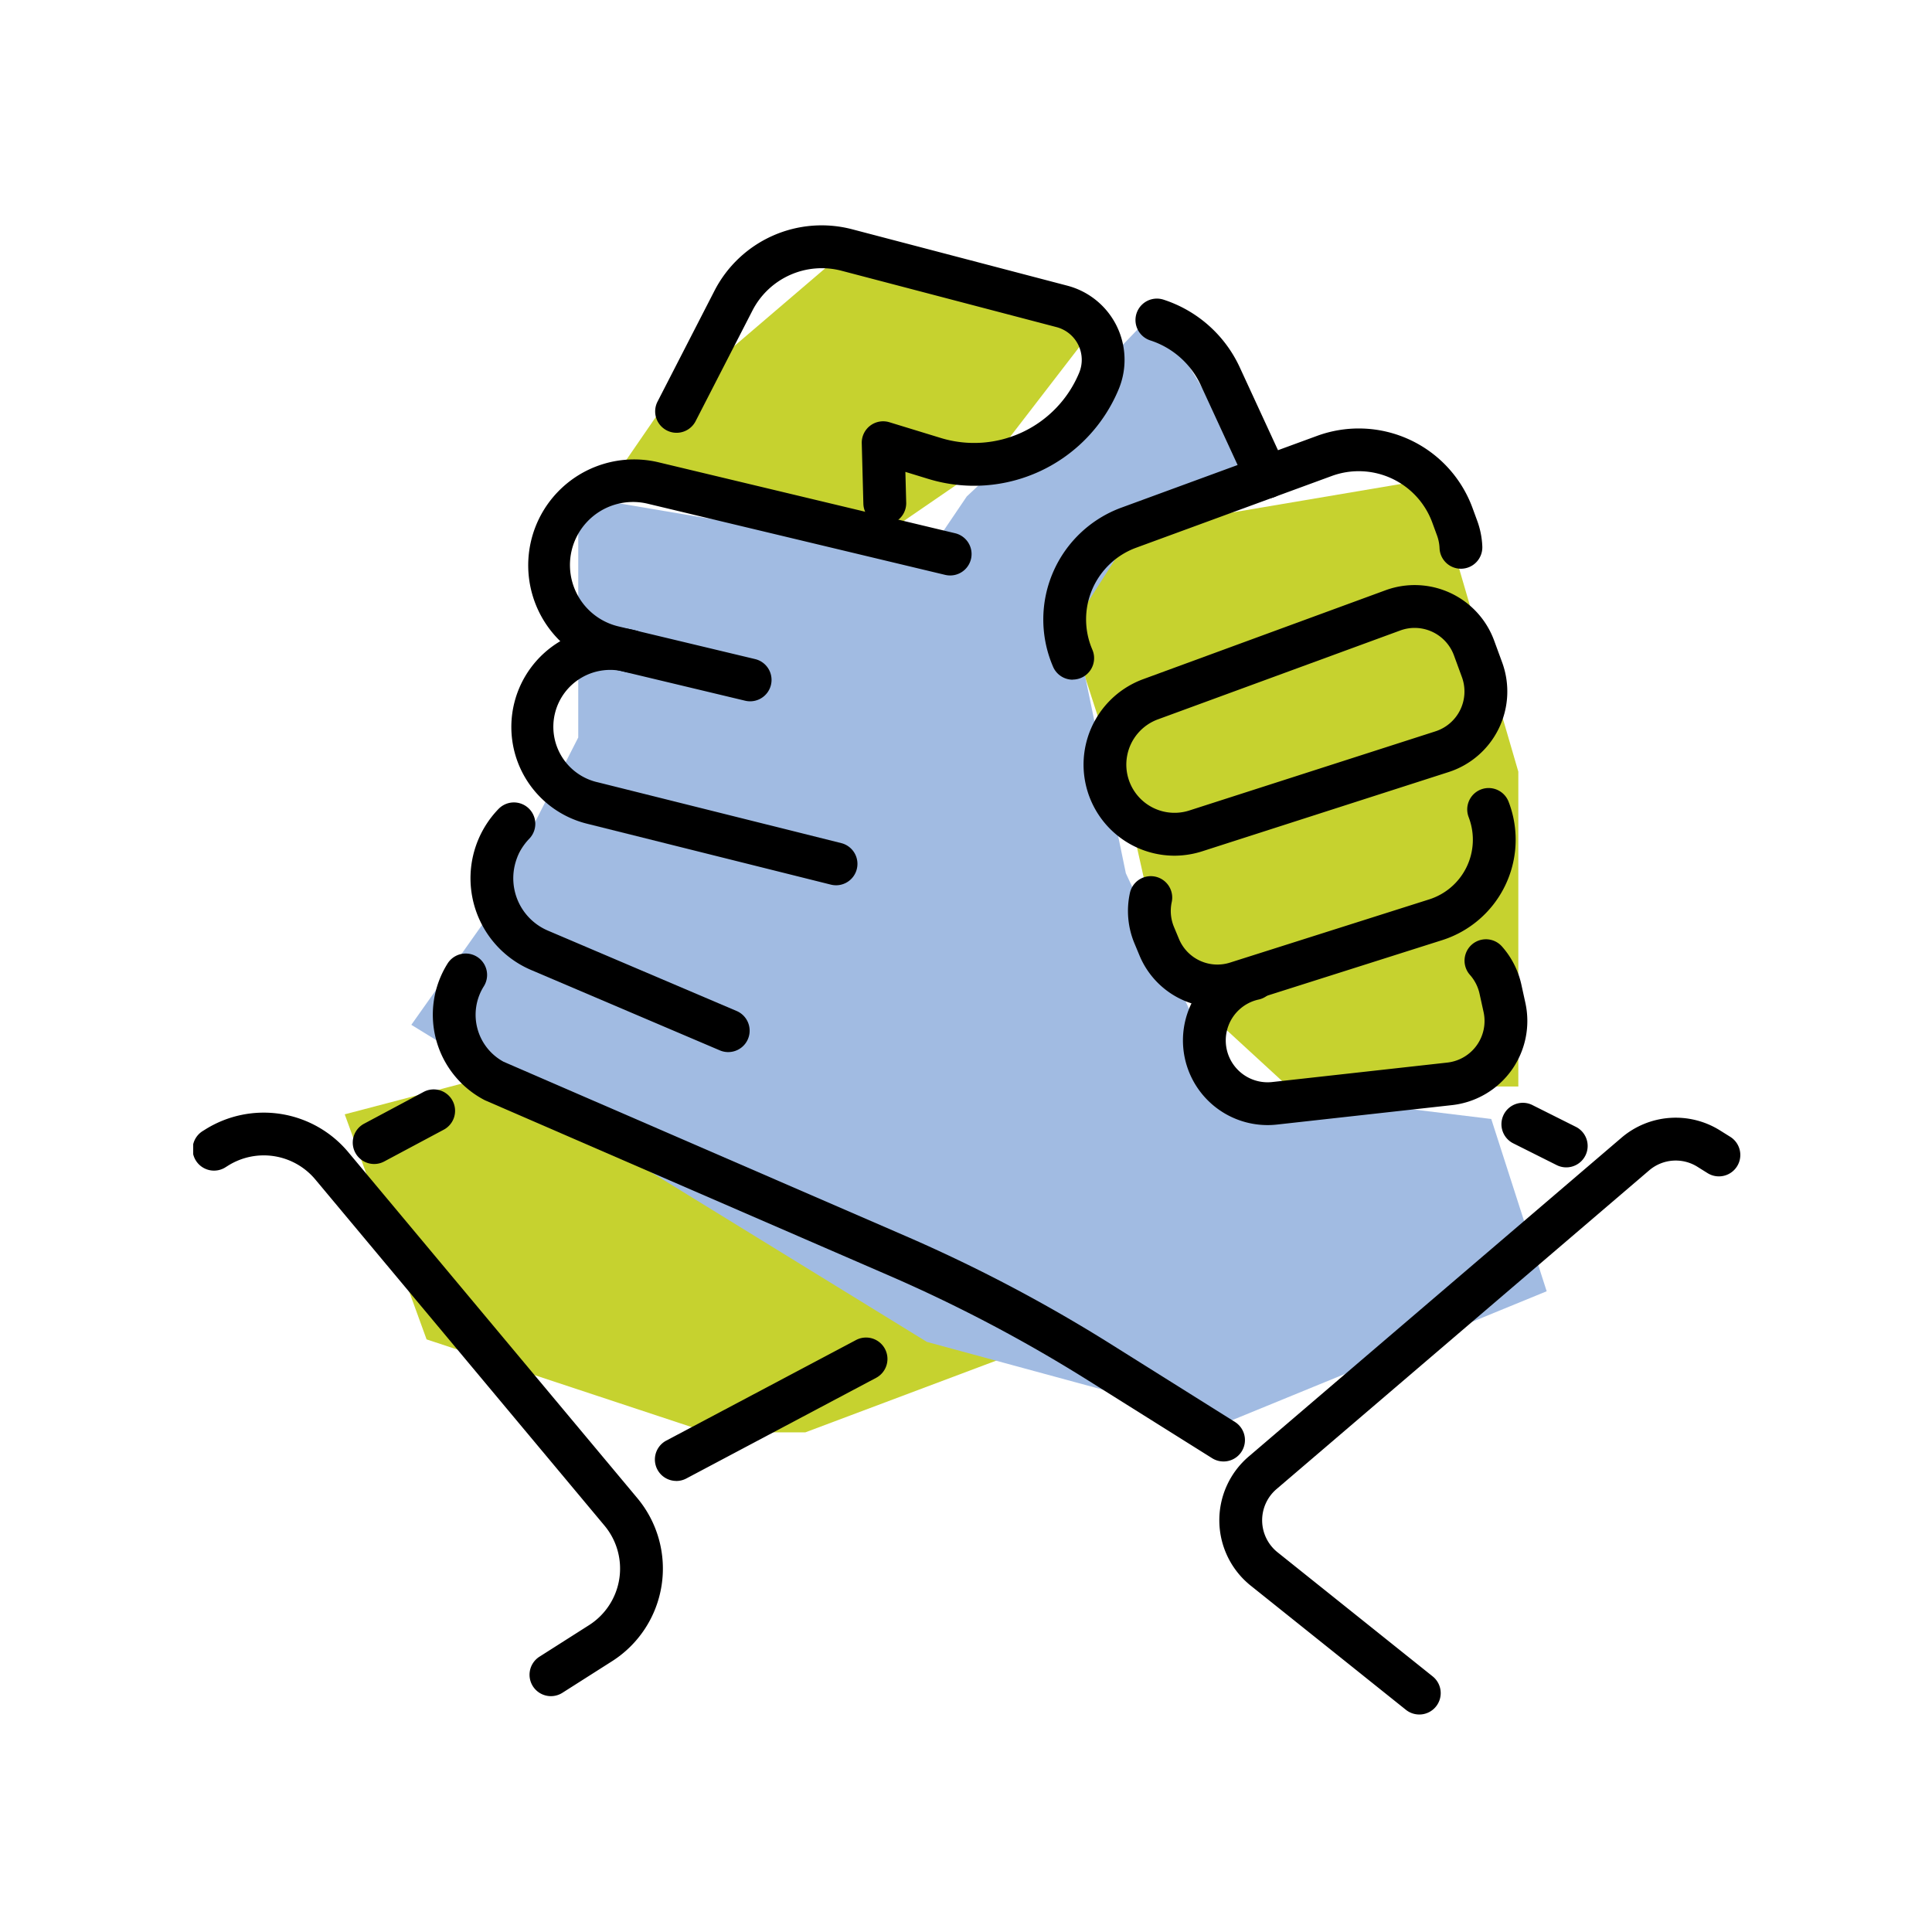 <?xml version="1.0" encoding="UTF-8"?>
<svg xmlns="http://www.w3.org/2000/svg" xmlns:xlink="http://www.w3.org/1999/xlink" width="180" height="180" viewBox="0 0 180 180">
  <defs>
    <clipPath id="a">
      <rect width="144.142" height="138.736"></rect>
    </clipPath>
  </defs>
  <g transform="translate(-638 -457)">
    <rect width="180" height="180" transform="translate(638 457)" fill="none" opacity="0.43"></rect>
    <g transform="translate(-671.899 -1972.996)">
      <path d="M5356.6,2466.974l16.537-14.141,24.778,5.3L5387.31,2471.9l-10.185,6.99-23.912-6.99Z" transform="translate(-3985 1)" fill="#c6d22f"></path>
      <path d="M5327.016,2532.815l12.833-3.367,53.133,24.336-23.058,8.664h-9.091l-26.19-8.664Z" transform="translate(-3985 1)" fill="#c6d22f"></path>
      <path d="M5428.4,2473.581l-18.823,3.182-16.748,5.516,7.331,22.68,3.3,14.748,11.445,10.518h21.453v-29.336Z" transform="translate(-3985 1)" fill="#c6d22f"></path>
      <path d="M5384.97,2475.25l-3.718,5.492-32.479-5.492v22.456l-8.8,17.234-6.752,9.536,48.034,29.542,27.8,7.552L5439,2549.3l-5.164-16.052-24.786-3.026-9.258-19.865-4.812-23.276,7.565-11.836h10.513l-10.513-17.284-7.565,7.878Z" transform="translate(-3985 1)" fill="#a1bbe2"></path>
      <g transform="translate(1327.899 2450.996)">
        <g clip-path="url(#a)">
          <path d="M141.752,56.61a1.994,1.994,0,0,1-1.842-1.229l-.052-.125a11.1,11.1,0,0,1,6.428-14.676l18.239-6.689a11.288,11.288,0,0,1,14.467,6.7l.443,1.207a7.876,7.876,0,0,1,.477,2.4,1.994,1.994,0,0,1-3.985.16,3.9,3.9,0,0,0-.237-1.19l-.443-1.208a7.3,7.3,0,0,0-9.35-4.333l-18.239,6.689a7.109,7.109,0,0,0-4.118,9.4l.051.124a1.995,1.995,0,0,1-1.84,2.76" transform="translate(-59.808 -14.285)"></path>
          <path d="M154.044,84.03a8.484,8.484,0,0,1-2.885-16.449L173.73,59.3a7.887,7.887,0,0,1,10.121,4.689l.742,2.023A7.887,7.887,0,0,1,179.6,76.241l-22.928,7.373a8.573,8.573,0,0,1-2.63.416m2.019-2.314h0Zm20.385-18.909a3.9,3.9,0,0,0-1.345.241l-22.571,8.278a4.491,4.491,0,0,0,2.921,8.492l22.928-7.373a3.9,3.9,0,0,0,2.468-5.055l-.742-2.023a3.907,3.907,0,0,0-3.659-2.559" transform="translate(-62.644 -25.307)"></path>
          <path d="M161.178,112.463a7.84,7.84,0,0,1-7.249-4.86l-.455-1.092a7.844,7.844,0,0,1-.436-4.675,1.994,1.994,0,1,1,3.9.832,3.874,3.874,0,0,0,.216,2.308l.455,1.092a3.879,3.879,0,0,0,4.779,2.216l18.541-5.884a5.833,5.833,0,0,0,3.711-7.568l-.038-.105a1.994,1.994,0,1,1,3.745-1.37l.038.1a9.821,9.821,0,0,1-6.25,12.741l-18.54,5.884a7.987,7.987,0,0,1-2.418.377" transform="translate(-65.774 -39.606)"></path>
          <path d="M169.736,134.056a7.888,7.888,0,0,1-1.686-15.592,1.994,1.994,0,1,1,.856,3.895,3.9,3.9,0,0,0,1.269,7.685l16.31-1.812a3.9,3.9,0,0,0,3.378-4.715l-.374-1.7a3.9,3.9,0,0,0-.892-1.752,1.994,1.994,0,0,1,2.977-2.654,7.905,7.905,0,0,1,1.81,3.549l.373,1.7a7.888,7.888,0,0,1-6.833,9.535l-16.31,1.812a7.9,7.9,0,0,1-.88.049" transform="translate(-69.643 -50.234)"></path>
          <path d="M166.325,30.6a2,2,0,0,1-1.812-1.159l-4.338-9.405a7.841,7.841,0,0,0-4.7-4.167,1.994,1.994,0,0,1,1.225-3.8,11.841,11.841,0,0,1,7.1,6.293l4.338,9.405a2,2,0,0,1-1.809,2.83" transform="translate(-66.301 -5.152)"></path>
          <path d="M220,149.511a1.986,1.986,0,0,1-.892-.212l-4.011-2.01a1.994,1.994,0,1,1,1.786-3.565l4.012,2.01a1.994,1.994,0,0,1-.9,3.777" transform="translate(-92.078 -61.75)"></path>
          <path d="M75.384,60.787a1.983,1.983,0,0,1-.465-.055l-12.74-3.046A9.864,9.864,0,0,1,66.767,38.5l27.717,6.629a1.994,1.994,0,1,1-.928,3.879L65.839,42.378a5.875,5.875,0,1,0-2.734,11.428l12.74,3.047a1.994,1.994,0,0,1-.462,3.934" transform="translate(-23.495 -16.448)"></path>
          <path d="M82.33,89.77a2,2,0,0,1-.485-.06l-22.66-5.661a9.286,9.286,0,1,1,4.5-18.018,1.994,1.994,0,0,1-.966,3.87,5.3,5.3,0,1,0-2.568,10.28l22.661,5.661a1.994,1.994,0,0,1-.482,3.929" transform="translate(-22.438 -28.292)"></path>
          <path d="M69.36,117.61a1.984,1.984,0,0,1-.781-.16l-17.586-7.49a9.29,9.29,0,0,1-3.012-15.026,1.994,1.994,0,0,1,2.855,2.784,5.3,5.3,0,0,0,1.719,8.573l17.586,7.489a1.994,1.994,0,0,1-.782,3.829" transform="translate(-19.512 -40.589)"></path>
          <path d="M112.859,166.391a1.987,1.987,0,0,1-1.057-.3l-11.569-7.256a139.369,139.369,0,0,0-18.558-9.773L44.113,132.769c-.046-.019-.09-.041-.134-.064A8.967,8.967,0,0,1,40.565,120a1.994,1.994,0,0,1,3.375,2.125,4.979,4.979,0,0,0,1.834,7.022L83.262,145.4a143.392,143.392,0,0,1,19.09,10.053l11.568,7.256a1.994,1.994,0,0,1-1.061,3.683" transform="translate(-16.865 -51.23)"></path>
          <path d="M28.088,148.255a1.994,1.994,0,0,1-.941-3.753l5.506-2.94a1.994,1.994,0,1,1,1.878,3.517l-5.506,2.94a1.983,1.983,0,0,1-.938.236" transform="translate(-11.227 -60.808)"></path>
          <path d="M77.494,195.227a1.995,1.995,0,0,1-.935-3.757L94.239,182.1a1.994,1.994,0,1,1,1.868,3.524L78.426,195a1.99,1.99,0,0,1-.932.232" transform="translate(-32.485 -78.252)"></path>
          <path d="M96.935,27.872a1.994,1.994,0,0,1-1.992-1.941l-.15-5.633a1.994,1.994,0,0,1,2.577-1.959l4.755,1.456a10.6,10.6,0,0,0,12.918-6.051,3.15,3.15,0,0,0-2.106-4.268L92.946,4.235a7.263,7.263,0,0,0-8.354,3.731L79.314,18.239a1.994,1.994,0,0,1-3.548-1.823L81.044,6.142A11.229,11.229,0,0,1,93.958.377l19.991,5.24a7.14,7.14,0,0,1,4.771,9.671,14.582,14.582,0,0,1-17.762,8.32l-2.1-.644.076,2.862a1.994,1.994,0,0,1-1.94,2.046h-.054" transform="translate(-32.505 0)"></path>
          <path d="M33.331,199.453a1.994,1.994,0,0,1-1.072-3.676l4.621-2.94a6.246,6.246,0,0,0,1.439-9.273L11.371,151.307a6.259,6.259,0,0,0-8.145-1.265l-.161.1A1.994,1.994,0,1,1,.924,146.78l.161-.1a10.258,10.258,0,0,1,13.348,2.072L41.38,181.006A10.234,10.234,0,0,1,39.021,196.2l-4.622,2.94a1.985,1.985,0,0,1-1.068.312" transform="translate(0 -62.426)"></path>
          <path d="M186.431,201.52a1.986,1.986,0,0,1-1.244-.437l-14.451-11.561a7.809,7.809,0,0,1-.2-12.033L205.252,147.8a7.776,7.776,0,0,1,9.215-.688l.939.587a1.994,1.994,0,1,1-2.114,3.382l-.939-.587a3.805,3.805,0,0,0-4.509.337l-34.714,29.69a3.82,3.82,0,0,0,.1,5.888l14.451,11.561a1.994,1.994,0,0,1-1.247,3.551" transform="translate(-72.202 -62.784)"></path>
        </g>
      </g>
    </g>
  </g>
</svg>
